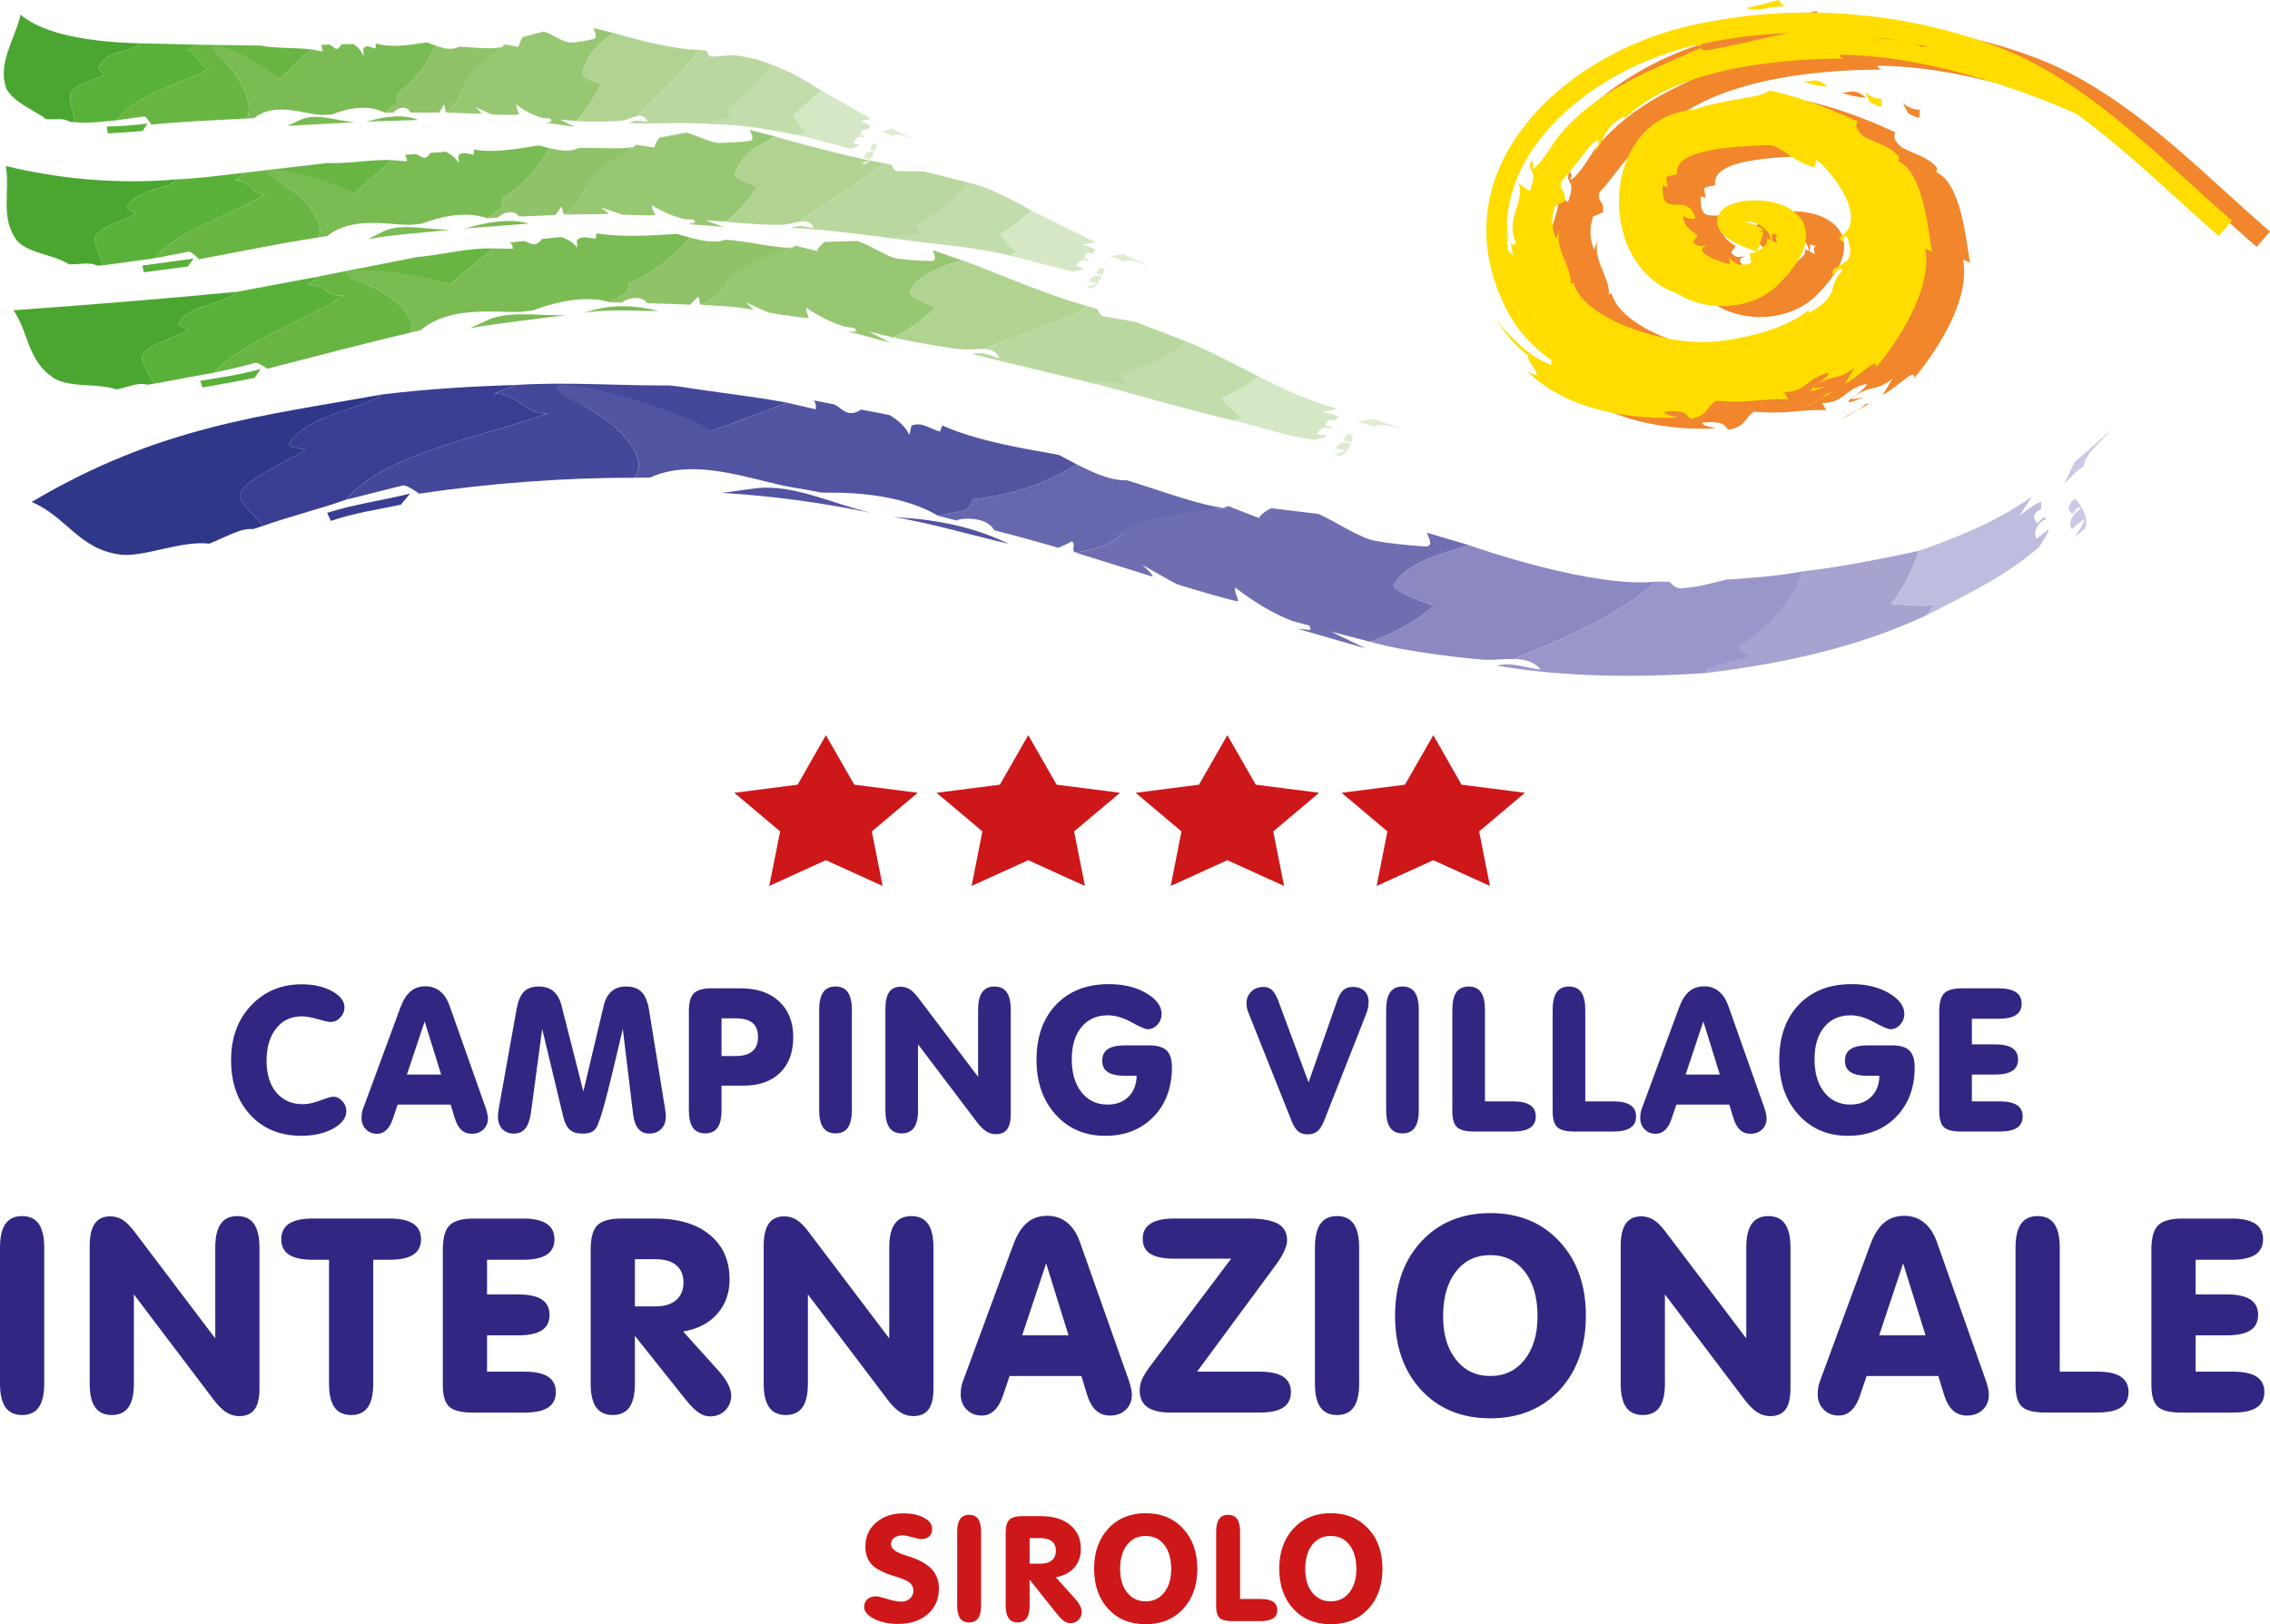 <?xml version="1.0" encoding="utf-8"?>
<!-- Generator: Adobe Illustrator 16.0.0, SVG Export Plug-In . SVG Version: 6.00 Build 0)  -->
<!DOCTYPE svg PUBLIC "-//W3C//DTD SVG 1.1//EN" "http://www.w3.org/Graphics/SVG/1.1/DTD/svg11.dtd">
<svg version="1.1" id="Livello_1" xmlns="http://www.w3.org/2000/svg" xmlns:xlink="http://www.w3.org/1999/xlink" x="0px" y="0px"
	 width="153.731px" height="110.024px" viewBox="0 0 153.731 110.024" enable-background="new 0 0 153.731 110.024"
	 xml:space="preserve">
<polygon fill="#CD1719" points="97.068,49.8 98.979,53.155 103.275,53.703 100.171,56.319 100.903,60.014 97.068,58.27 
	93.229,60.014 93.96,56.319 90.855,53.703 95.146,53.155 "/>
<polygon fill="#CD1719" points="83.12,49.8 85.042,53.155 89.336,53.703 86.23,56.319 86.96,60.014 83.12,58.27 79.285,60.014 
	80.012,56.319 76.91,53.703 81.198,53.155 "/>
<polygon fill="#CD1719" points="69.635,49.8 71.559,53.155 75.853,53.703 72.743,56.319 73.474,60.014 69.635,58.27 65.799,60.014 
	66.532,56.319 63.427,53.703 67.713,53.155 "/>
<polygon fill="#CD1719" points="55.931,49.8 57.855,53.155 62.151,53.703 59.043,56.319 59.771,60.014 55.931,58.27 52.095,60.014 
	52.833,56.319 49.729,53.703 54.018,53.155 "/>
<path fill="#312783" d="M20.4,76.939c-1.426,0-2.573-0.471-3.444-1.41c-0.871-0.938-1.306-2.179-1.306-3.721
	c0-1.506,0.451-2.738,1.351-3.695c0.903-0.958,2.042-1.436,3.425-1.436c0.813,0,1.499,0.154,2.061,0.466
	c0.562,0.312,0.841,0.674,0.841,1.088c0,0.266-0.093,0.498-0.28,0.698c-0.186,0.199-0.405,0.3-0.659,0.3
	c-0.142,0-0.43-0.063-0.862-0.191c-0.435-0.127-0.796-0.19-1.089-0.19c-0.723,0-1.303,0.272-1.735,0.816
	c-0.435,0.546-0.651,1.278-0.651,2.199c0,0.9,0.221,1.617,0.664,2.143c0.441,0.527,1.038,0.792,1.788,0.792
	c0.348,0,0.741-0.085,1.187-0.253c0.444-0.168,0.737-0.253,0.878-0.253c0.227,0,0.432,0.099,0.614,0.294s0.273,0.421,0.273,0.673
	c0,0.457-0.293,0.854-0.882,1.186C21.985,76.773,21.262,76.939,20.4,76.939"/>
<path fill="#312783" d="M27.559,72.791h2.318l-1.119-3.598L27.559,72.791z M26.931,74.825l-0.333,0.979
	c-0.107,0.323-0.25,0.571-0.43,0.742c-0.18,0.17-0.391,0.257-0.63,0.257c-0.307,0-0.56-0.101-0.757-0.303
	c-0.198-0.202-0.296-0.457-0.296-0.765c0-0.122,0.009-0.238,0.027-0.345c0.018-0.107,0.043-0.205,0.08-0.294l2.525-6.851
	c0.182-0.493,0.412-0.855,0.685-1.087c0.273-0.23,0.609-0.346,1.01-0.346c0.377,0,0.705,0.108,0.982,0.329
	c0.278,0.221,0.491,0.539,0.641,0.955l2.461,6.965c0.048,0.147,0.084,0.279,0.109,0.394c0.025,0.116,0.037,0.219,0.037,0.307
	c0,0.308-0.103,0.558-0.307,0.751s-0.466,0.289-0.785,0.289c-0.284,0-0.521-0.089-0.712-0.267c-0.189-0.177-0.337-0.448-0.448-0.814
	l-0.273-0.897H26.931z"/>
<path fill="#312783" d="M33.801,74.962l1.187-6.616c0.098-0.546,0.262-0.937,0.496-1.169c0.232-0.234,0.566-0.35,1.003-0.35
	c0.412,0,0.746,0.108,0.999,0.324c0.254,0.219,0.437,0.549,0.548,0.987l1.472,5.796l1.378-5.81c0.102-0.43,0.28-0.755,0.535-0.971
	c0.252-0.219,0.58-0.327,0.978-0.327c0.46,0,0.81,0.122,1.053,0.37c0.246,0.245,0.414,0.655,0.507,1.229l1.081,6.678
	c0.016,0.098,0.029,0.191,0.039,0.282c0.009,0.091,0.014,0.173,0.014,0.243c0,0.357-0.103,0.639-0.307,0.846
	c-0.205,0.21-0.476,0.314-0.812,0.314c-0.312,0-0.557-0.107-0.739-0.321c-0.182-0.211-0.3-0.536-0.355-0.971L42.178,69.7
	c-0.54,2.317-0.938,3.958-1.197,4.918c-0.259,0.96-0.462,1.551-0.603,1.778c-0.089,0.144-0.207,0.243-0.351,0.303
	c-0.146,0.061-0.336,0.091-0.575,0.091c-0.375,0-0.66-0.084-0.853-0.253c-0.196-0.17-0.346-0.457-0.448-0.859L36.719,69.7
	l-0.76,5.656c-0.07,0.503-0.2,0.867-0.386,1.095c-0.187,0.225-0.444,0.339-0.771,0.339c-0.325,0-0.587-0.104-0.785-0.314
	c-0.198-0.209-0.295-0.491-0.295-0.846c0-0.084,0.006-0.183,0.02-0.296C33.756,75.22,33.774,75.097,33.801,74.962"/>
<path fill="#312783" d="M48.864,71.536h0.955c0.503,0,0.88-0.107,1.135-0.323c0.252-0.216,0.38-0.537,0.38-0.962
	c0-0.433-0.123-0.751-0.371-0.958c-0.245-0.207-0.627-0.309-1.144-0.309h-0.955V71.536z M48.864,75.208
	c0,0.53-0.091,0.924-0.273,1.181s-0.459,0.387-0.833,0.387c-0.373,0-0.65-0.13-0.832-0.387c-0.182-0.257-0.273-0.65-0.273-1.181
	v-6.705c0-0.592,0.114-0.998,0.339-1.219c0.227-0.224,0.623-0.335,1.185-0.335h1.995c1.096,0,1.962,0.296,2.597,0.89
	s0.953,1.396,0.953,2.408c0,1.033-0.298,1.838-0.892,2.42c-0.596,0.583-1.421,0.874-2.477,0.874h-1.49V75.208z"/>
<path fill="#312783" d="M57.69,75.208c0,0.53-0.091,0.924-0.273,1.181c-0.182,0.257-0.459,0.387-0.833,0.387
	s-0.651-0.13-0.833-0.387c-0.182-0.257-0.273-0.65-0.273-1.181v-6.81c0-0.527,0.091-0.921,0.273-1.183
	c0.182-0.26,0.459-0.389,0.833-0.389s0.65,0.129,0.833,0.389c0.182,0.262,0.273,0.655,0.273,1.183V75.208z"/>
<path fill="#312783" d="M62.174,75.208c0,0.53-0.091,0.924-0.273,1.181c-0.182,0.257-0.459,0.387-0.832,0.387
	s-0.651-0.13-0.833-0.387c-0.182-0.257-0.273-0.65-0.273-1.181v-6.89c0-0.498,0.084-0.868,0.252-1.112
	c0.168-0.243,0.427-0.366,0.773-0.366c0.22,0,0.423,0.055,0.603,0.164c0.18,0.107,0.369,0.291,0.568,0.549l4.081,5.39v-4.544
	c0-0.527,0.091-0.921,0.273-1.183c0.182-0.26,0.459-0.389,0.833-0.389s0.65,0.129,0.833,0.389c0.182,0.262,0.273,0.655,0.273,1.183
	v7.058c0,0.469-0.082,0.814-0.246,1.039c-0.166,0.224-0.421,0.335-0.767,0.335c-0.232,0-0.446-0.064-0.646-0.191
	c-0.2-0.13-0.407-0.332-0.619-0.609l-4.001-5.286V75.208z"/>
<path fill="#312783" d="M76.978,72.873h-0.78c-0.534,0-0.925-0.084-1.175-0.25c-0.252-0.166-0.377-0.423-0.377-0.773
	s0.127-0.612,0.379-0.782c0.252-0.171,0.644-0.255,1.173-0.255h1.624c0.551,0,0.946,0.116,1.186,0.346
	c0.238,0.232,0.359,0.609,0.359,1.133c0,1.381-0.416,2.502-1.249,3.359c-0.832,0.859-1.926,1.289-3.28,1.289
	c-1.362,0-2.477-0.478-3.343-1.433c-0.867-0.955-1.299-2.192-1.299-3.712c0-1.566,0.443-2.815,1.328-3.741
	c0.887-0.926,2.077-1.39,3.573-1.39c0.992,0,1.834,0.204,2.529,0.611c0.693,0.41,1.042,0.878,1.042,1.406
	c0,0.274-0.094,0.519-0.28,0.726c-0.187,0.209-0.406,0.313-0.659,0.313c-0.164,0-0.532-0.157-1.102-0.471
	c-0.568-0.313-1.103-0.471-1.605-0.471c-0.75,0-1.345,0.266-1.781,0.796c-0.439,0.53-0.657,1.258-0.657,2.179
	c0,0.938,0.221,1.684,0.66,2.238c0.441,0.555,1.03,0.833,1.767,0.833c0.587,0,1.058-0.178,1.415-0.53
	C76.78,73.942,76.964,73.468,76.978,72.873"/>
<path fill="#312783" d="M87.501,76.011l-2.959-7.424c-0.039-0.093-0.07-0.193-0.094-0.303c-0.021-0.108-0.031-0.221-0.031-0.329
	c0-0.316,0.108-0.578,0.327-0.787c0.216-0.21,0.489-0.314,0.818-0.314c0.239,0,0.438,0.073,0.589,0.217
	c0.155,0.146,0.296,0.391,0.424,0.736l2.045,5.514l1.901-5.434c0.127-0.387,0.275-0.655,0.438-0.806
	c0.164-0.152,0.383-0.228,0.653-0.228c0.334,0,0.596,0.092,0.787,0.273c0.19,0.182,0.286,0.433,0.286,0.746
	c0,0.125-0.012,0.252-0.036,0.384c-0.025,0.132-0.062,0.26-0.109,0.383l-2.868,7.285c-0.127,0.327-0.28,0.563-0.453,0.705
	c-0.172,0.143-0.396,0.214-0.666,0.214c-0.252,0-0.462-0.064-0.623-0.193C87.769,76.521,87.626,76.309,87.501,76.011"/>
<path fill="#312783" d="M96.084,75.208c0,0.53-0.092,0.924-0.273,1.181s-0.459,0.387-0.832,0.387s-0.651-0.13-0.833-0.387
	s-0.272-0.65-0.272-1.181v-6.81c0-0.527,0.091-0.921,0.272-1.183c0.182-0.26,0.46-0.389,0.833-0.389s0.65,0.129,0.832,0.389
	c0.182,0.262,0.273,0.655,0.273,1.183V75.208z"/>
<path fill="#312783" d="M98.357,68.399c0-0.527,0.091-0.924,0.272-1.183c0.182-0.26,0.46-0.389,0.833-0.389s0.649,0.129,0.832,0.389
	c0.182,0.259,0.272,0.655,0.272,1.183v6.207h1.868c0.531,0,0.928,0.084,1.185,0.252c0.257,0.171,0.387,0.426,0.387,0.767
	c0,0.349-0.13,0.605-0.387,0.775c-0.257,0.169-0.653,0.253-1.185,0.253h-2.58c-0.572,0-0.966-0.098-1.178-0.293
	c-0.214-0.196-0.32-0.563-0.32-1.102V68.399z"/>
<path fill="#312783" d="M105.15,68.399c0-0.527,0.091-0.924,0.272-1.183c0.182-0.26,0.46-0.389,0.833-0.389s0.649,0.129,0.832,0.389
	c0.182,0.259,0.272,0.655,0.272,1.183v6.207h1.868c0.531,0,0.928,0.084,1.185,0.252c0.257,0.171,0.387,0.426,0.387,0.767
	c0,0.349-0.13,0.605-0.387,0.775c-0.257,0.169-0.653,0.253-1.185,0.253h-2.579c-0.573,0-0.967-0.098-1.179-0.293
	c-0.214-0.196-0.32-0.563-0.32-1.102V68.399z"/>
<path fill="#312783" d="M114.156,72.791h2.317l-1.119-3.598L114.156,72.791z M113.528,74.825l-0.332,0.979
	c-0.107,0.323-0.25,0.571-0.43,0.742c-0.18,0.17-0.392,0.257-0.63,0.257c-0.308,0-0.561-0.101-0.758-0.303
	c-0.198-0.202-0.296-0.457-0.296-0.765c0-0.122,0.009-0.238,0.027-0.345c0.019-0.107,0.043-0.205,0.08-0.294l2.524-6.851
	c0.182-0.493,0.411-0.855,0.685-1.087c0.272-0.23,0.609-0.346,1.01-0.346c0.378,0,0.705,0.108,0.982,0.329s0.491,0.539,0.642,0.955
	l2.461,6.965c0.048,0.147,0.084,0.279,0.109,0.394c0.025,0.116,0.036,0.219,0.036,0.307c0,0.308-0.103,0.558-0.307,0.751
	c-0.205,0.193-0.467,0.289-0.785,0.289c-0.284,0-0.521-0.089-0.712-0.267c-0.188-0.177-0.337-0.448-0.448-0.814l-0.272-0.897
	H113.528z"/>
<path fill="#312783" d="M127.278,72.873h-0.78c-0.534,0-0.926-0.084-1.176-0.25c-0.252-0.166-0.377-0.423-0.377-0.773
	s0.127-0.612,0.38-0.782c0.252-0.171,0.644-0.255,1.173-0.255h1.624c0.551,0,0.946,0.116,1.186,0.346
	c0.238,0.232,0.359,0.609,0.359,1.133c0,1.381-0.416,2.502-1.249,3.359c-0.832,0.859-1.926,1.289-3.279,1.289
	c-1.363,0-2.478-0.478-3.344-1.433s-1.299-2.192-1.299-3.712c0-1.566,0.443-2.815,1.328-3.741c0.888-0.926,2.077-1.39,3.573-1.39
	c0.992,0,1.834,0.204,2.529,0.611c0.693,0.41,1.042,0.878,1.042,1.406c0,0.274-0.094,0.519-0.28,0.726
	c-0.187,0.209-0.406,0.313-0.659,0.313c-0.164,0-0.532-0.157-1.101-0.471c-0.569-0.313-1.104-0.471-1.606-0.471
	c-0.75,0-1.344,0.266-1.78,0.796c-0.439,0.53-0.657,1.258-0.657,2.179c0,0.938,0.22,1.684,0.659,2.238
	c0.441,0.555,1.03,0.833,1.767,0.833c0.588,0,1.059-0.178,1.415-0.53C127.081,73.942,127.265,73.468,127.278,72.873"/>
<path fill="#312783" d="M135.341,66.95c0.523,0,0.917,0.087,1.178,0.257c0.262,0.171,0.394,0.433,0.394,0.783
	c0,0.343-0.13,0.598-0.389,0.769c-0.26,0.168-0.655,0.252-1.183,0.252h-1.8v1.733h1.554c0.528,0,0.922,0.084,1.183,0.253
	c0.26,0.17,0.39,0.427,0.39,0.773c0,0.348-0.13,0.604-0.39,0.771c-0.261,0.166-0.654,0.25-1.183,0.25h-1.554v1.815h1.865
	c0.535,0,0.931,0.084,1.188,0.252c0.257,0.171,0.387,0.426,0.387,0.767c0,0.349-0.13,0.605-0.387,0.775
	c-0.257,0.169-0.652,0.253-1.188,0.253h-2.576c-0.573,0-0.967-0.098-1.179-0.293c-0.214-0.196-0.32-0.563-0.32-1.102v-6.755
	c0-0.592,0.113-0.998,0.339-1.219c0.228-0.224,0.623-0.335,1.185-0.335H135.341z"/>
<path fill="#312783" d="M2.995,93.731c0,0.718-0.124,1.251-0.37,1.599c-0.247,0.349-0.623,0.524-1.128,0.524
	S0.616,95.678,0.37,95.33C0.124,94.982,0,94.449,0,93.731v-9.225c0-0.715,0.124-1.248,0.37-1.602
	c0.246-0.352,0.622-0.527,1.127-0.527s0.881,0.176,1.128,0.527c0.246,0.354,0.37,0.887,0.37,1.602V93.731z"/>
<path fill="#312783" d="M9.069,93.731c0,0.718-0.123,1.251-0.37,1.599c-0.247,0.349-0.622,0.524-1.127,0.524
	S6.69,95.678,6.444,95.33c-0.247-0.348-0.37-0.881-0.37-1.599v-9.332c0-0.675,0.114-1.178,0.342-1.507
	c0.228-0.33,0.579-0.496,1.047-0.496c0.299,0,0.573,0.074,0.816,0.222c0.243,0.145,0.499,0.395,0.771,0.742l5.527,7.303v-6.156
	c0-0.715,0.123-1.248,0.37-1.602c0.247-0.352,0.622-0.527,1.127-0.527s0.881,0.176,1.127,0.527c0.247,0.354,0.37,0.887,0.37,1.602
	v9.561c0,0.635-0.111,1.103-0.333,1.408c-0.225,0.302-0.57,0.452-1.038,0.452c-0.314,0-0.604-0.086-0.875-0.259
	c-0.271-0.176-0.551-0.449-0.838-0.825l-5.42-7.16V93.731z"/>
<path fill="#312783" d="M22.282,85.335h-1.103c-0.721,0-1.257-0.114-1.608-0.342c-0.348-0.231-0.523-0.577-0.523-1.042
	c0-0.475,0.176-0.829,0.53-1.06c0.352-0.231,0.885-0.349,1.602-0.349h5.207c0.709,0,1.239,0.117,1.593,0.349
	c0.354,0.23,0.533,0.585,0.533,1.06c0,0.465-0.176,0.811-0.527,1.042c-0.351,0.228-0.884,0.342-1.599,0.342h-1.109v8.396
	c0,0.718-0.124,1.251-0.37,1.599c-0.247,0.349-0.623,0.524-1.128,0.524s-0.881-0.176-1.128-0.524
	c-0.246-0.348-0.37-0.881-0.37-1.599V85.335z"/>
<path fill="#312783" d="M35.421,82.543c0.708,0,1.242,0.117,1.596,0.349c0.354,0.23,0.533,0.585,0.533,1.06
	c0,0.465-0.176,0.811-0.527,1.042c-0.351,0.228-0.887,0.342-1.602,0.342h-2.437v2.348h2.104c0.714,0,1.248,0.113,1.602,0.342
	c0.351,0.231,0.527,0.579,0.527,1.048c0,0.471-0.176,0.819-0.527,1.044c-0.354,0.225-0.888,0.339-1.602,0.339h-2.104v2.459h2.526
	c0.724,0,1.26,0.114,1.608,0.342c0.348,0.231,0.524,0.576,0.524,1.038c0,0.472-0.176,0.819-0.524,1.051
	c-0.348,0.229-0.884,0.342-1.608,0.342H32.02c-0.776,0-1.31-0.132-1.596-0.397c-0.29-0.265-0.435-0.761-0.435-1.491v-9.15
	c0-0.801,0.154-1.353,0.459-1.651c0.308-0.302,0.844-0.453,1.605-0.453H35.421z"/>
<path fill="#312783" d="M42.996,88.497h1.383c0.607,0,1.078-0.142,1.411-0.426c0.33-0.283,0.496-0.684,0.496-1.201
	c0-0.499-0.164-0.888-0.487-1.162c-0.327-0.273-0.789-0.409-1.383-0.409h-1.42V88.497z M42.996,90.493v3.235
	c0,0.718-0.124,1.251-0.37,1.602c-0.247,0.349-0.623,0.524-1.128,0.524s-0.881-0.176-1.127-0.524
	c-0.247-0.351-0.37-0.884-0.37-1.602v-9.08c0-0.801,0.154-1.353,0.459-1.651c0.308-0.302,0.844-0.453,1.605-0.453h2.332
	c1.559,0,2.785,0.37,3.675,1.106c0.891,0.736,1.337,1.737,1.337,3.001c0,0.937-0.277,1.722-0.835,2.351s-1.325,1.026-2.308,1.195
	l2.366,2.628c0.299,0.33,0.521,0.638,0.668,0.925c0.145,0.286,0.219,0.548,0.219,0.788c0,0.397-0.136,0.73-0.407,1.002
	c-0.268,0.271-0.607,0.406-1.017,0.406c-0.265,0-0.518-0.08-0.761-0.243c-0.244-0.16-0.524-0.438-0.845-0.826L42.996,90.493z"/>
<path fill="#312783" d="M54.714,93.731c0,0.718-0.124,1.251-0.37,1.599c-0.247,0.349-0.623,0.524-1.128,0.524
	s-0.881-0.176-1.127-0.524c-0.247-0.348-0.37-0.881-0.37-1.599v-9.332c0-0.675,0.114-1.178,0.342-1.507
	c0.228-0.33,0.579-0.496,1.047-0.496c0.299,0,0.573,0.074,0.817,0.222c0.243,0.145,0.499,0.395,0.77,0.742l5.527,7.303v-6.156
	c0-0.715,0.124-1.248,0.37-1.602c0.247-0.352,0.623-0.527,1.127-0.527c0.505,0,0.881,0.176,1.128,0.527
	c0.247,0.354,0.37,0.887,0.37,1.602v9.561c0,0.635-0.111,1.103-0.333,1.408c-0.225,0.302-0.57,0.452-1.039,0.452
	c-0.314,0-0.604-0.086-0.875-0.259c-0.271-0.176-0.551-0.449-0.838-0.825l-5.419-7.16V93.731z"/>
<path fill="#312783" d="M69.224,90.456h3.14l-1.516-4.874L69.224,90.456z M68.374,93.21l-0.45,1.327
	c-0.145,0.438-0.338,0.773-0.582,1.005s-0.53,0.348-0.854,0.348c-0.416,0-0.758-0.135-1.026-0.409s-0.4-0.619-0.4-1.035
	c0-0.167,0.012-0.323,0.037-0.469c0.025-0.145,0.059-0.277,0.108-0.397l3.42-9.279c0.247-0.669,0.558-1.159,0.927-1.473
	c0.37-0.312,0.826-0.469,1.368-0.469c0.511,0,0.955,0.147,1.331,0.447c0.376,0.299,0.666,0.729,0.869,1.294l3.334,9.434
	c0.064,0.2,0.114,0.379,0.147,0.533c0.034,0.157,0.05,0.296,0.05,0.416c0,0.416-0.139,0.755-0.416,1.017s-0.632,0.391-1.063,0.391
	c-0.385,0-0.706-0.12-0.964-0.36c-0.256-0.24-0.456-0.606-0.607-1.103l-0.37-1.217H68.374z"/>
<path fill="#312783" d="M85.299,92.915c0.718,0,1.251,0.114,1.603,0.342c0.348,0.231,0.523,0.576,0.523,1.038
	c0,0.472-0.176,0.819-0.523,1.051c-0.352,0.229-0.885,0.342-1.603,0.342h-6.008c-0.712,0-1.241-0.123-1.586-0.369
	c-0.349-0.247-0.521-0.623-0.521-1.131c0-0.253,0.053-0.503,0.154-0.749s0.33-0.601,0.681-1.065l5.357-7.111h-3.859
	c-0.728,0-1.264-0.111-1.612-0.33c-0.345-0.218-0.518-0.561-0.518-1.025c0-0.45,0.179-0.789,0.533-1.021
	c0.354-0.228,0.888-0.342,1.597-0.342h5.08c0.881,0,1.531,0.117,1.947,0.352s0.622,0.606,0.622,1.112
	c0,0.438-0.274,1.026-0.819,1.759l-0.056,0.071l-5.222,7.077H85.299z"/>
<path fill="#312783" d="M92.045,93.731c0,0.718-0.123,1.251-0.369,1.599c-0.247,0.349-0.623,0.524-1.128,0.524
	c-0.506,0-0.881-0.176-1.128-0.524c-0.246-0.348-0.369-0.881-0.369-1.599v-9.225c0-0.715,0.123-1.248,0.369-1.602
	c0.247-0.352,0.622-0.527,1.128-0.527c0.505,0,0.881,0.176,1.128,0.527c0.246,0.354,0.369,0.887,0.369,1.602V93.731z"/>
<path fill="#312783" d="M94.478,89.125c0-2.076,0.595-3.752,1.78-5.031c1.189-1.278,2.746-1.919,4.671-1.919
	c1.933,0,3.494,0.641,4.684,1.922c1.192,1.282,1.787,2.958,1.787,5.028c0,2.083-0.595,3.762-1.781,5.038
	c-1.189,1.275-2.751,1.913-4.689,1.913c-1.938,0-3.497-0.638-4.68-1.913C95.069,92.886,94.478,91.208,94.478,89.125 M97.731,89.162
	c0,1.227,0.292,2.206,0.874,2.942c0.586,0.736,1.359,1.106,2.323,1.106c0.965,0,1.738-0.37,2.323-1.106
	c0.582-0.736,0.875-1.716,0.875-2.942c0-1.27-0.289-2.276-0.865-3.022c-0.58-0.745-1.356-1.118-2.333-1.118
	s-1.753,0.373-2.332,1.118C98.021,86.885,97.731,87.892,97.731,89.162z"/>
<path fill="#312783" d="M112.752,93.731c0,0.718-0.123,1.251-0.369,1.599c-0.246,0.349-0.622,0.524-1.128,0.524
	c-0.505,0-0.881-0.176-1.127-0.524c-0.247-0.348-0.37-0.881-0.37-1.599v-9.332c0-0.675,0.114-1.178,0.342-1.507
	c0.229-0.33,0.579-0.496,1.048-0.496c0.299,0,0.573,0.074,0.816,0.222c0.243,0.145,0.499,0.395,0.771,0.742l5.527,7.303v-6.156
	c0-0.715,0.123-1.248,0.369-1.602c0.247-0.352,0.623-0.527,1.128-0.527s0.881,0.176,1.128,0.527
	c0.246,0.354,0.369,0.887,0.369,1.602v9.561c0,0.635-0.11,1.103-0.332,1.408c-0.226,0.302-0.57,0.452-1.039,0.452
	c-0.314,0-0.604-0.086-0.875-0.259c-0.271-0.176-0.551-0.449-0.838-0.825l-5.42-7.16V93.731z"/>
<path fill="#312783" d="M127.263,90.456h3.14l-1.517-4.874L127.263,90.456z M126.412,93.21l-0.45,1.327
	c-0.145,0.438-0.339,0.773-0.582,1.005s-0.529,0.348-0.854,0.348c-0.416,0-0.758-0.135-1.025-0.409
	c-0.269-0.274-0.401-0.619-0.401-1.035c0-0.167,0.013-0.323,0.037-0.469c0.024-0.145,0.059-0.277,0.108-0.397l3.42-9.279
	c0.246-0.669,0.558-1.159,0.927-1.473c0.37-0.312,0.826-0.469,1.368-0.469c0.512,0,0.955,0.147,1.331,0.447
	c0.376,0.299,0.665,0.729,0.869,1.294l3.333,9.434c0.065,0.2,0.114,0.379,0.148,0.533c0.034,0.157,0.049,0.296,0.049,0.416
	c0,0.416-0.139,0.755-0.416,1.017s-0.631,0.391-1.063,0.391c-0.386,0-0.706-0.12-0.965-0.36c-0.255-0.24-0.456-0.606-0.606-1.103
	l-0.37-1.217H126.412z"/>
<path fill="#312783" d="M136.498,84.506c0-0.715,0.123-1.251,0.369-1.602c0.247-0.352,0.623-0.527,1.128-0.527
	s0.881,0.176,1.128,0.527c0.246,0.351,0.369,0.887,0.369,1.602v8.408h2.53c0.721,0,1.257,0.114,1.604,0.342
	c0.349,0.231,0.524,0.576,0.524,1.038c0,0.472-0.176,0.819-0.524,1.051c-0.348,0.229-0.884,0.342-1.604,0.342h-3.494
	c-0.776,0-1.31-0.132-1.596-0.397c-0.29-0.265-0.435-0.761-0.435-1.491V84.506z"/>
<path fill="#312783" d="M151.131,82.543c0.709,0,1.242,0.117,1.597,0.349c0.354,0.23,0.532,0.585,0.532,1.06
	c0,0.465-0.176,0.811-0.526,1.042c-0.352,0.228-0.888,0.342-1.603,0.342h-2.437v2.348h2.104c0.714,0,1.247,0.113,1.602,0.342
	c0.352,0.231,0.527,0.579,0.527,1.048c0,0.471-0.176,0.819-0.527,1.044c-0.354,0.225-0.888,0.339-1.602,0.339h-2.104v2.459h2.526
	c0.724,0,1.26,0.114,1.608,0.342c0.348,0.231,0.523,0.576,0.523,1.038c0,0.472-0.176,0.819-0.523,1.051
	c-0.349,0.229-0.885,0.342-1.608,0.342h-3.491c-0.776,0-1.309-0.132-1.596-0.397c-0.29-0.265-0.435-0.761-0.435-1.491v-9.15
	c0-0.801,0.154-1.353,0.459-1.651c0.309-0.302,0.845-0.453,1.605-0.453H151.131z"/>
<path fill="#CD1719" d="M63.586,107.613c0,0.712-0.253,1.29-0.76,1.729c-0.505,0.442-1.171,0.662-2,0.662
	c-0.635,0-1.177-0.113-1.627-0.342c-0.448-0.229-0.673-0.495-0.673-0.802c0-0.217,0.072-0.394,0.217-0.526
	c0.145-0.134,0.34-0.2,0.583-0.2c0.122,0,0.373,0.06,0.758,0.18c0.384,0.12,0.707,0.181,0.972,0.181c0.227,0,0.418-0.07,0.57-0.211
	c0.153-0.14,0.23-0.313,0.23-0.521c0-0.225-0.078-0.404-0.235-0.541c-0.156-0.137-0.491-0.283-1.006-0.438
	c-0.747-0.222-1.267-0.485-1.563-0.788c-0.297-0.306-0.445-0.716-0.445-1.229c0-0.662,0.238-1.202,0.717-1.622
	c0.477-0.42,1.098-0.63,1.863-0.63c0.563,0,1.028,0.1,1.393,0.3c0.365,0.202,0.547,0.452,0.547,0.75
	c0,0.217-0.065,0.385-0.193,0.507s-0.307,0.184-0.535,0.184c-0.126,0-0.333-0.042-0.62-0.125c-0.287-0.084-0.503-0.125-0.65-0.125
	c-0.241,0-0.433,0.057-0.576,0.168c-0.144,0.113-0.215,0.261-0.215,0.441c0,0.291,0.316,0.535,0.948,0.733
	c0.147,0.045,0.26,0.082,0.342,0.107c0.682,0.228,1.178,0.515,1.492,0.861C63.429,106.663,63.586,107.094,63.586,107.613"/>
<path fill="#CD1719" d="M66.442,108.755c0,0.389-0.067,0.678-0.2,0.865c-0.133,0.188-0.336,0.284-0.61,0.284
	s-0.477-0.096-0.61-0.284c-0.133-0.188-0.2-0.477-0.2-0.865v-4.989c0-0.387,0.066-0.676,0.2-0.867
	c0.133-0.189,0.336-0.285,0.61-0.285s0.477,0.096,0.61,0.285c0.133,0.191,0.2,0.48,0.2,0.867V108.755z"/>
<path fill="#CD1719" d="M69.728,105.924h0.748c0.329,0,0.583-0.077,0.763-0.23c0.179-0.152,0.269-0.37,0.269-0.649
	c0-0.271-0.088-0.48-0.263-0.629c-0.177-0.148-0.427-0.222-0.749-0.222h-0.768V105.924z M69.728,107.004v1.75
	c0,0.388-0.067,0.677-0.2,0.866c-0.133,0.188-0.337,0.284-0.61,0.284c-0.273,0-0.477-0.096-0.61-0.284
	c-0.133-0.189-0.2-0.479-0.2-0.866v-4.912c0-0.434,0.083-0.731,0.249-0.893c0.167-0.164,0.457-0.245,0.868-0.245h1.262
	c0.843,0,1.506,0.199,1.988,0.598c0.481,0.398,0.723,0.94,0.723,1.624c0,0.506-0.15,0.932-0.452,1.271s-0.717,0.555-1.248,0.646
	l1.28,1.422c0.162,0.178,0.282,0.345,0.362,0.5c0.078,0.154,0.118,0.297,0.118,0.427c0,0.215-0.073,0.395-0.22,0.541
	c-0.145,0.146-0.329,0.221-0.55,0.221c-0.143,0-0.28-0.044-0.412-0.132c-0.131-0.087-0.283-0.237-0.457-0.446L69.728,107.004z"/>
<path fill="#CD1719" d="M74.097,106.264c0-1.123,0.322-2.03,0.963-2.722c0.644-0.691,1.485-1.038,2.526-1.038
	c1.045,0,1.891,0.347,2.534,1.04c0.645,0.693,0.966,1.6,0.966,2.72c0,1.127-0.321,2.035-0.963,2.726
	c-0.644,0.689-1.488,1.034-2.537,1.034c-1.048,0-1.892-0.345-2.531-1.034C74.417,108.299,74.097,107.391,74.097,106.264
	 M75.857,106.285c0,0.663,0.158,1.193,0.474,1.591c0.316,0.398,0.734,0.599,1.256,0.599s0.94-0.2,1.257-0.599
	c0.315-0.397,0.474-0.928,0.474-1.591c0-0.688-0.157-1.232-0.469-1.636c-0.313-0.403-0.733-0.604-1.262-0.604
	s-0.948,0.201-1.262,0.604C76.014,105.052,75.857,105.597,75.857,106.285z"/>
<path fill="#CD1719" d="M82.363,103.766c0-0.387,0.066-0.677,0.2-0.867c0.133-0.189,0.337-0.285,0.609-0.285
	c0.273,0,0.478,0.096,0.61,0.285c0.133,0.19,0.2,0.48,0.2,0.867v4.548h1.368c0.391,0,0.68,0.062,0.868,0.186
	c0.188,0.125,0.283,0.312,0.283,0.562c0,0.255-0.095,0.443-0.283,0.568c-0.188,0.123-0.478,0.185-0.868,0.185h-1.89
	c-0.42,0-0.709-0.071-0.863-0.215c-0.157-0.144-0.235-0.411-0.235-0.807V103.766z"/>
<path fill="#CD1719" d="M86.635,106.264c0-1.123,0.321-2.03,0.963-2.722c0.644-0.691,1.485-1.038,2.526-1.038
	c1.045,0,1.891,0.347,2.533,1.04c0.646,0.693,0.967,1.6,0.967,2.72c0,1.127-0.321,2.035-0.963,2.726
	c-0.644,0.689-1.488,1.034-2.537,1.034c-1.048,0-1.892-0.345-2.531-1.034C86.954,108.299,86.635,107.391,86.635,106.264
	 M88.395,106.285c0,0.663,0.158,1.193,0.474,1.591c0.316,0.398,0.734,0.599,1.256,0.599s0.94-0.2,1.257-0.599
	c0.315-0.397,0.474-0.928,0.474-1.591c0-0.688-0.157-1.232-0.469-1.636c-0.313-0.403-0.733-0.604-1.262-0.604
	s-0.948,0.201-1.262,0.604C88.551,105.052,88.395,105.597,88.395,106.285z"/>
<path fill="#F1862D" d="M117.119,27.758c-5.055,0-10.206-1.785-12.405-5.84c-1.859-3.487-1.968-7.084-0.317-10.405
	c2.318-4.665,7.892-8.332,14.197-9.342c6.068-1.133,12.7-0.596,18.656,1.515c5.235,1.83,9.449,5.657,13.523,9.359
	c0.994,0.902,1.976,1.794,2.958,2.643l-0.896,1.038c-0.991-0.855-1.981-1.755-2.983-2.666c-3.974-3.609-8.082-7.342-13.058-9.081
	c-5.65-2.002-12.199-2.534-17.966-1.457c-5.81,0.931-11.108,4.386-13.202,8.601c-1.445,2.908-1.343,6.07,0.296,9.145
	c2.492,4.595,9.466,5.863,15.061,4.74c4.234-0.851,8.926-3.402,9.392-8.014c0.536-4.225-2.047-7.264-7.086-8.354
	c-3.216-0.68-8.374,0.144-9.276,3.414c-0.731,2.342,1.063,5.046,3.141,6.221c0.943,0.534,3.351,1.526,5.361-0.739
	c0.551-0.616,1.384-1.732,0.797-2.305c-0.64-0.623-2.21-0.624-2.879-0.42c0.231,0.153,0.688,0.39,1.571,0.677l-0.424,1.305
	c-1.899-0.619-2.737-1.259-2.717-2.076c0.009-0.337,0.188-0.948,1.294-1.246c1.334-0.362,3.618-0.147,4.44,1.185
	c0.434,0.705,0.603,1.934-1.059,3.792c-1.854,2.088-4.496,2.47-7.061,1.021c-2.599-1.469-4.724-4.789-3.782-7.803
	c1.132-4.103,7.049-5.179,10.88-4.368c5.737,1.242,8.787,4.924,8.162,9.851c-0.451,4.462-4.469,7.996-10.484,9.204
	C119.927,27.62,118.526,27.758,117.119,27.758z"/>
<path fill="#F1862D" d="M126.259,26.909c-0.412,0.074-0.867,0.201-0.857,0.058C125.042,27.261,124.993,27.403,126.259,26.909"/>
<polygon fill="#F1862D" points="125.401,26.967 125.632,26.785 125.401,26.923 "/>
<path fill="#F1862D" d="M107.946,16.917c-0.3-0.866-0.329-1.406-0.05-2.252l0.667-0.284c0.063-0.939-0.417-0.583-0.246-1.354
	c0.696-0.686,1.87-2.466,2.375-2.775c0.417-0.049-0.069,0.568-0.078,0.793c0.789-1.073,0.377-1.455,1.927-2.417l0.102,0.112
	c3.18-3.114,9.507-4.03,14.878-4.025c-0.363-0.032-0.266-0.15-0.399-0.265c5.897,0.051,12.038,2.213,16.471,4.167
	c-2.442-2.098-7.391-4.906-10.864-4.705c-1.112-0.645-3.075-0.289-3.497-0.939c-4.722-0.715-6.64,0.422-10.991,1.164
	c-0.622,0.054-0.388-0.287-0.622-0.504c1.119-0.436,2.334-0.587,3.511-0.823l-2.229,0.03c0.916-0.354,3.265-0.444,3.502-0.975
	c-3.149,0.71-8.309,1.548-10.424,3.589c1.227-0.402,2.604-1.293,4.092-1.64c0.701,0.008,1.721-0.108,1.71,0.172
	c-3.819,1.695-7.237,2.937-9.838,6.207c-0.528,0.854-1.271,1.966-1.615,1.983c0.291-0.603-0.18-0.283,0.021-0.82
	c-0.51,1.388,0.491,0.508-0.161,2.333l-0.795-0.558c0.579,1.049-0.931,2.467-0.146,4.028c-0.361,0.577-0.582-0.4-0.652-1.619
	c-0.118,1.371,0.406,1.474,0.423,2.504l-0.81-0.929c0.617,1.117,0.322,2.077,0.265,2.89c0.205,0.001,0.568-0.774,1.02,0.629
	c0.123,0.644-0.166,0.428-0.215,0.619c0.166,0.024,0.749,0.299,1.317,1.034c-0.106,0.309-0.686-0.285-0.956-0.201
	c0.452,0.632,0.829,1.108,1.128,1.607c1.147,0.768,0.201-0.333,0.982,0.003c1.503,1.339-0.402,0.871-0.089,1.769
	c-1.697-0.574-3.29-2.434-3.896-3.269c0.674,1.001,1.403,1.985,2.355,2.661c-0.417,0.104,1.511,1.996-0.152,0.99
	c2.731,2.753,7.151,3.319,10.241,3.177c-0.445-0.122-1.011-0.21-0.903-0.401c1.614-0.123,1.424,0.256,1.762,0.49
	c1.2-0.216,1.043-0.795,1.721-1.224c2.428,0.189,2.704-0.144,4.894-0.114l-0.288-0.469c1.554-0.027,1.442-0.92,2.992-1.303
	c0.136,0.067-0.334,0.494-0.75,0.781c1.226-0.727,1.397-0.247,2.54-1.141l-0.677,1.108c1.06-0.553,2.285-1.939,2.128-1.131
	c1.373-1.625,3.841-5.214,3.322-8.035l0.464,0.215c-0.25-1.488-0.622-5.432-2.266-6.12l0.045-0.295
	c-0.6-0.775-1.653-0.969-2.414-1.41c-0.911-0.767-0.235-1.114-0.411-1.008c-2.404-1.114-4.244-1.709-5.963-2.115
	c-0.501,0.563-3.111,0.567-5.103,1.318c-6.404,0.494-6.725,10.521-1.19,12.432c2.25,1.461,5.737,1.08,7.316-1.076
	c0.665-0.923,1.672-2.122,1.005-3.602c-0.858-1.269-2.236-1.145-3.275-1.085c-2.378,0.25-0.99,1.812,0.897,1.506
	c-1.487-1.068-2.443-0.308-1.319-0.598c1.134-0.055,1.903,0.921,1.726,1.335c0.187-0.13,0.119-0.316,0.124-0.522
	c0.896,0.26,0-0.194,0.342,0.662l-0.76-0.376c0.402,0.353-0.72,1.17-1.094,1.024l0.093,0.664c-0.793,0.392-1.366-0.102-1.511-0.411
	l0.09,0.508c-0.207,0.005-2.84-0.806-1.561-1.273c-0.221-0.01-0.612,0.227-0.932-0.253l0.299-0.451
	c-0.677-0.307-1.088-1.005-0.951-1.278c0.313,0.234,0.56,0.202,0.8,0.151c-0.6-1.971-2.355,0.254-2.217-2.237l0.323,0.122
	l-0.094-0.655c0.176-0.139,0.545-0.153,0.742-0.212c-0.284-1.777,4.055-1.868,6.077-1.978c0.882-0.083,1.724,1.135,3.227,1.51
	l0.133-0.511c1.24,0.956,3.58,4.206,1.518,5.254c0.497,0.765,0.096-0.078,0.526-0.094c0.741,1.895-0.41,1.801-0.942,2.307
	c-0.142,0.943,0.479-0.538,0.64,0.073c-1.085,1.071-0.039,1.577-2.197,2.805c-0.369-0.122,0.456-0.495,0.456-0.832
	c-0.838,1.545-4.464,2.66-7.362,2.824c-3.293,0.128-8.451-1.634-9.084-4.018l-0.191,0.07c0.107-1.113-1.162-2.441-0.729-3.693
	L107.946,16.917z"/>
<path fill="#F1862D" d="M123.404,1.179l-0.397-0.436l-2.149,0.558C121.771,1.575,122.188,1.174,123.404,1.179"/>
<path fill="#F1862D" d="M123.017,2.59l1.079-0.23c-0.589-0.024-1.177,0.032-1.765,0.131L123.017,2.59z"/>
<path fill="#F1862D" d="M103.584,17.043l0.069-0.289c-0.319-1.404-0.113-2.789,0.27-4.196
	C103.438,14.042,103.29,15.534,103.584,17.043"/>
<path fill="#F1862D" d="M126.312,27.388c-0.376,0.427-1.12,0.633-1.573,0.999l1.889-1.059L126.312,27.388z"/>
<path fill="#F1862D" d="M130.174,7.444c-1.292,0.059-1.648-1.189-0.953,0.214C130.561,8.478,129.646,7.397,130.174,7.444"/>
<path fill="#F1862D" d="M124.729,6.273c0.734,0.274,1.186,0.301,1.638,0.335C125.493,5.915,125.317,6.303,124.729,6.273"/>
<path fill="#FFDD00" d="M114.541,27.015c-5.054,0-10.203-1.783-12.402-5.835c-1.858-3.487-1.967-7.084-0.317-10.406
	c2.318-4.666,7.891-8.336,14.197-9.349c6.075-1.127,12.702-0.589,18.65,1.519c5.247,1.829,9.467,5.666,13.549,9.375
	c0.987,0.898,1.963,1.785,2.938,2.629l-0.896,1.038c-0.984-0.851-1.97-1.746-2.965-2.651c-3.979-3.618-8.095-7.358-13.081-9.097
	c-5.727-2.031-12.102-2.549-17.962-1.462c-5.809,0.933-11.107,4.391-13.201,8.607c-1.445,2.909-1.343,6.071,0.296,9.146
	c2.493,4.594,9.466,5.859,15.067,4.734c4.231-0.851,8.919-3.402,9.384-8.009c0.541-4.228-2.039-7.266-7.075-8.354
	c-3.216-0.682-8.379,0.136-9.291,3.41c-0.728,2.347,1.074,5.054,3.156,6.227c0.94,0.53,3.344,1.519,5.352-0.742
	c0.551-0.617,1.386-1.734,0.799-2.307c-0.638-0.621-2.201-0.626-2.876-0.422c0.231,0.153,0.688,0.388,1.566,0.674l-0.424,1.305
	c-1.897-0.617-2.734-1.256-2.714-2.073c0.009-0.337,0.188-0.947,1.291-1.245c1.333-0.36,3.62-0.148,4.441,1.186
	c0.435,0.705,0.604,1.935-1.06,3.794c-1.852,2.086-4.485,2.47-7.05,1.025c-2.603-1.466-4.735-4.789-3.799-7.81
	c1.145-4.109,7.064-5.181,10.895-4.364c5.735,1.238,8.781,4.921,8.151,9.851c-0.449,4.458-4.465,7.989-10.477,9.198
	C117.354,26.876,115.951,27.015,114.541,27.015z"/>
<path fill="#FFDD00" d="M123.688,26.161c-0.416,0.079-0.873,0.204-0.857,0.063C122.472,26.52,122.42,26.661,123.688,26.161"/>
<polygon fill="#FFDD00" points="122.831,26.224 123.062,26.039 122.831,26.175 "/>
<path fill="#FFDD00" d="M105.367,16.181c-0.301-0.867-0.33-1.408-0.045-2.255l0.662-0.285c0.067-0.939-0.417-0.583-0.247-1.355
	c0.696-0.686,1.87-2.463,2.375-2.774c0.422-0.046-0.069,0.568-0.079,0.79c0.79-1.07,0.378-1.454,1.929-2.413L110.069,8
	c3.174-3.119,9.506-4.033,14.871-4.029c-0.358-0.03-0.261-0.148-0.397-0.264c5.895,0.052,12.035,2.218,16.474,4.168
	c-2.443-2.097-7.396-4.906-10.868-4.705c-1.114-0.645-3.076-0.29-3.499-0.937c-4.72-0.719-6.634,0.415-10.989,1.162
	c-0.623,0.053-0.389-0.291-0.619-0.504c1.11-0.438,2.336-0.586,3.508-0.824l-2.231,0.03c0.917-0.353,3.272-0.441,3.507-0.974
	c-3.153,0.71-8.309,1.553-10.429,3.59c1.228-0.402,2.604-1.293,4.093-1.64c0.705,0.009,1.724-0.108,1.716,0.171
	c-3.821,1.697-7.238,2.938-9.837,6.209c-0.535,0.856-1.272,1.97-1.621,1.986c0.294-0.605-0.181-0.284,0.02-0.824
	c-0.509,1.387,0.497,0.51-0.162,2.337l-0.793-0.561c0.578,1.048-0.932,2.465-0.146,4.027c-0.358,0.58-0.589-0.399-0.653-1.618
	c-0.118,1.374,0.407,1.475,0.427,2.504l-0.809-0.926c0.617,1.112,0.323,2.076,0.26,2.889c0.205,0.001,0.568-0.774,1.02,0.631
	c0.122,0.642-0.162,0.425-0.211,0.617c0.162,0.025,0.751,0.299,1.313,1.032c-0.104,0.311-0.681-0.282-0.95-0.199
	c0.45,0.631,0.823,1.106,1.129,1.609c1.147,0.766,0.201-0.332,0.979,0.001c1.5,1.341-0.402,0.868-0.088,1.768
	c-1.697-0.572-3.29-2.433-3.896-3.268c0.675,1,1.403,1.985,2.351,2.661c-0.418,0.106,1.521,1.993-0.147,0.989
	c2.736,2.749,7.152,3.318,10.241,3.176c-0.441-0.124-1.012-0.212-0.902-0.4c1.613-0.123,1.422,0.252,1.761,0.489
	c1.207-0.22,1.044-0.798,1.723-1.224c2.426,0.188,2.702-0.143,4.893-0.113l-0.29-0.472c1.556-0.029,1.448-0.923,2.998-1.302
	c0.131,0.067-0.339,0.494-0.75,0.777c1.222-0.726,1.395-0.243,2.535-1.137l-0.671,1.107c1.053-0.55,2.28-1.94,2.127-1.127
	c1.369-1.626,3.836-5.213,3.321-8.04l0.465,0.216c-0.253-1.489-0.622-5.43-2.27-6.121l0.044-0.294
	c-0.599-0.774-1.649-0.97-2.409-1.408c-0.915-0.765-0.234-1.119-0.411-1.01c-2.403-1.11-4.246-1.712-5.969-2.114
	c-0.499,0.565-3.108,0.571-5.102,1.317c-6.4,0.494-6.723,10.517-1.19,12.431c2.251,1.464,5.737,1.085,7.322-1.073
	c0.668-0.92,1.667-2.12,1.006-3.602c-0.859-1.271-2.238-1.144-3.276-1.088c-2.379,0.25-0.997,1.812,0.893,1.507
	c-1.486-1.072-2.442-0.305-1.32-0.601c1.14-0.053,1.908,0.929,1.731,1.34c0.187-0.133,0.116-0.318,0.116-0.522
	c0.898,0.26,0.007-0.193,0.346,0.661l-0.756-0.378c0.393,0.354-0.725,1.176-1.1,1.024l0.097,0.667
	c-0.802,0.393-1.366-0.103-1.513-0.412l0.088,0.51c-0.206,0-2.839-0.804-1.555-1.274c-0.227-0.011-0.619,0.225-0.938-0.25l0.3-0.451
	c-0.677-0.309-1.089-1.006-0.952-1.282c0.314,0.23,0.559,0.2,0.805,0.154c-0.608-1.975-2.359,0.248-2.223-2.24l0.321,0.125
	l-0.089-0.657c0.171-0.138,0.535-0.153,0.745-0.213c-0.289-1.772,4.05-1.865,6.07-1.974c0.883-0.085,1.727,1.13,3.233,1.505
	l0.122-0.514c1.251,0.96,3.591,4.211,1.525,5.259c0.5,0.766,0.104-0.076,0.53-0.094c0.74,1.89-0.412,1.797-0.943,2.302
	c-0.142,0.949,0.479-0.534,0.64,0.076c-1.09,1.075-0.044,1.583-2.197,2.806c-0.369-0.123,0.455-0.494,0.455-0.831
	c-0.837,1.545-4.468,2.664-7.364,2.829c-3.294,0.124-8.457-1.634-9.091-4.02l-0.187,0.071c0.103-1.109-1.171-2.439-0.734-3.689
	L105.367,16.181z"/>
<path fill="#FFDD00" d="M120.825,0.433L120.427,0l-2.148,0.558C119.193,0.831,119.612,0.432,120.825,0.433"/>
<path fill="#FFDD00" d="M120.437,1.845l1.09-0.229c-0.594-0.025-1.187,0.03-1.771,0.132L120.437,1.845z"/>
<path fill="#FFDD00" d="M101.01,16.304l0.067-0.285c-0.317-1.413-0.117-2.794,0.272-4.2
	C100.862,13.303,100.711,14.792,101.01,16.304"/>
<path fill="#FFDD00" d="M123.737,26.642c-0.378,0.429-1.118,0.636-1.574,1.003l1.895-1.062L123.737,26.642z"/>
<path fill="#FFDD00" d="M127.599,6.702c-1.292,0.058-1.645-1.19-0.952,0.21C127.986,7.732,127.072,6.658,127.599,6.702"/>
<path fill="#FFDD00" d="M122.159,5.532c0.734,0.27,1.18,0.299,1.638,0.329C122.919,5.169,122.742,5.558,122.159,5.532"/>
<path fill="#7BBB54" d="M38.453,21.331c-2.217,0.292-4.409,0.516-6.627,0.897l1.399-0.632
	C34.813,21.032,36.663,21.441,38.453,21.331"/>
<path fill="#7BBB54" d="M44.574,21.062l-0.01,0.005c-1.727,0-3.457-0.159-5.166,0.148l0.349-0.076
	C41.328,20.589,42.964,20.662,44.574,21.062"/>
<path fill="#B0D392" d="M73.726,20.754c-2.295,1.186-4.811,1.964-7.122,2.885c-0.53-0.014-1.117,0.099-1.544,0.006
	c0.006,0.063-3.035-0.426-4.556-0.779c1.031-0.525,1.988-1.196,2.826-2.021c-0.584-0.3-1.795-0.736-1.727-1.069
	c0.564-1.191,2.016-1.698,3.542-2.139C65.575,17.677,70.813,20.016,73.726,20.754"/>
<path fill="#C2DDAC" d="M80.338,23.125c1.79,0.735,3.972,1.903,4.938,2.398c-0.789,0.558-1.613,1.083-2.556,1.465
	c0.524,0.502,0.838,0.948,1.419,1.291l-0.585,0.21c-3.207-0.758-6.224-1.645-9.309-2.471C74.589,25.656,79.092,24.154,80.338,23.125
	"/>
<path fill="#B9D89F" d="M74.902,21.455l1.987,0.348l3.448,1.323c-1.246,1.028-2.781,1.806-4.458,2.215
	c0.201,0.065,0.225,0.585,0.426,0.652c-1.069-0.023-1.717-0.337-2.06,0.026l-8.407-2.034c0.691-0.213,1.256,0.109,1.84,0.298
	c-0.181-0.468-0.588-0.639-1.076-0.646c2.311-0.92,4.827-1.699,7.122-2.885l0.608,0.189C74.437,21.195,74.531,21.442,74.902,21.455"
	/>
<path fill="#90C369" d="M42.578,19.192c1.81-0.765,3.08-1.869,4.149-3.097c0.55,0.132,1.594,0.424,2.382,0.15
	c1.428,0.02,4.313,0.828,4.841,0.416c0.52-0.353-3.266,1.383-4.645,2.354c-0.196,0.655-0.935,1.17-1.794,1.632
	c-0.264-0.05-0.014-0.452-0.279-0.524c-0.005,0.059-0.499,0.515-0.499,0.515s-1.934-0.073-2.899-0.1
	c-0.477-0.677-1.658-0.186-1.683-0.045l-0.838-0.017l-0.029-0.007l1.097-0.607C42.582,19.7,42.578,19.192,42.578,19.192"/>
<path fill="#98C773" d="M61.603,19.775c0.563-1.191,2.015-1.697,3.542-2.139c-0.514-0.181-1.841-0.646-1.977-0.692
	c0.102,0.32,0.303,0.678-0.036,0.735c-0.887-0.017-1.976-0.077-2.608-0.214c-0.789-0.274-1.594-0.856-2.461-1.142l-2.217,0.065
	c-0.043,0.003-0.491,0.41-0.52,0.616l-1.375-0.343c-0.079,0.115-4.159,1.118-4.645,2.354c-0.197,0.655-0.936,1.17-1.794,1.632
	c0.049,0.027,2.374,0.069,3.477,0.345c-0.024-0.125-0.417-0.458-0.538-0.516c0.161,0.018,1.22,0.557,1.647,0.708
	c0.706,0.123,2.441,0.374,2.604,0.357c0.211,0.025-0.157-0.364-0.112-0.703c0.815,0.57,1.672,0.987,2.569,1.278l0.746,0.125
	c0.059,0.14,0.098,0.236-0.005,0.221l-0.495,0.024c0.465,0.028,2.393,0.622,2.903,0.741l-1.466-0.765l1.603,0.387l0.069,0.005
	c1.031-0.52,1.978-1.186,2.815-2.011C62.745,20.546,61.534,20.109,61.603,19.775"/>
<path fill="#4BA631" d="M7.893,26.382c-1.221-0.437-2.997-0.099-4.173-0.721c-1.898-1.204-1.716-3.041-2.806-4.644
	c5.367-0.385,10.378-0.794,15.151-1.252c-1.01,0.927-3.207,0.808-4.011,2.164c0.029,0.167,0.47,0.277,0.711,0.412
	c-1.184,0.686-3.261,1.152-3.145,1.992c0.069,0.514,0.535,1.015,0.814,1.658l-0.475,0.072C9.408,25.875,8.725,26.206,7.893,26.382"
	/>
<path fill="#5AB13A" d="M17.241,25.591c-1.25,0.264-2.344,0.437-3.526,0.657l-0.157-0.45c1.379-0.234,2.688-0.401,4.099-0.808
	L17.241,25.591z"/>
<path fill="#5AB13A" d="M12.764,22.341c-0.241-0.135-0.683-0.245-0.711-0.412c0.804-1.356,3.001-1.237,4.011-2.164l5.591-1.048
	l-0.873,0.605c1.03-0.217,1.48,0.9,2.519,0.68c-2.761,1.806-6.782,3.079-8.803,5.238l-4.066,0.75
	c-0.279-0.643-0.745-1.144-0.814-1.658C9.502,23.493,11.58,23.026,12.764,22.341"/>
<path fill="#68B544" d="M23.302,20.001c-1.039,0.221-1.49-0.896-2.519-0.68l0.873-0.605c2.12-0.435,4.374-0.855,6.576-1.305
	l0.451-0.04c1.713-0.217,3.11-0.574,4.764-0.544c-0.99,0.775-1.943,1.521-2.894,2.409c-2.129-0.53-4.468-0.862-6.953-0.856
	c0.877-0.006,0.847,0.867,1.304,0.949c1.747,0.611,3.442,2.251,2.844,3.216c-3.1,0.721-6.405,1.605-9.651,2.434
	c-0.261-0.167-0.649-0.442-0.825-0.407c-0.971,0.3-1.838,0.455-2.771,0.666C16.52,23.081,20.541,21.808,23.302,20.001"/>
<path fill="#7BBB54" d="M30.552,19.237c0.951-0.889,1.904-1.634,2.894-2.409l1.29,0.024c-0.016-0.146-0.036-0.294-0.197-0.426
	l0.918-0.099c0.376,0.05,0.77,0.54,1.236-0.135l1.295-0.134c0.47,0.147,0.853,0.377,1.103,0.721l-0.029-0.508
	c0.417-0.379,0.867-0.081,1.299-0.125l0.023-0.343c2.042,0.353,4.916,0.053,5.45,0.044l0.893,0.247
	c-1.069,1.229-2.339,2.333-4.148,3.097c0,0,0.003,0.508-0.197,0.67l-1.097,0.607c-2.271-0.68-5.082,0.547-5.18,0.553l-0.956,0.113
	c-1.8,0.019-4.769-0.392-6.66,1.235l-0.742,0.175c0.598-0.965-1.097-2.606-2.844-3.216c-0.461-0.087-2.027-0.746-1.304-0.95
	C26.293,18.005,30.708,19.267,30.552,19.237"/>
<path fill="#DEECD1" d="M92.928,28.379l2.123,0.679c-0.789-0.141-1.554-0.455-2.029-0.141c-0.324-0.191-0.729-0.261-1.124-0.333
	L92.928,28.379z"/>
<path fill="#DEECD1" d="M91.123,30.514l-0.651-0.118c0.063-0.333,0.554-0.588,0.955-0.344c0.059-0.334-0.432-0.077-0.401-0.244
	c0.083-0.444,0.323-0.42,0.605-0.312c-0.126,0.749-0.576,1.434-0.905,1.376l-0.436-0.076C90.563,30.69,90.977,30.675,91.123,30.514"
	/>
<path fill="#D5E7C4" d="M84.139,28.28c-0.58-0.342-0.894-0.788-1.418-1.292c0.942-0.381,1.767-0.907,2.556-1.465
	c1.728,0.882,3.448,1.65,5.302,2.18l-1.05,0.205c0.398,0.068,0.795,0.139,1.118,0.328l-0.254,0.255L90.387,28.5
	c-0.273-0.106-0.514-0.131-0.607,0.31c-0.033,0.167,0.456-0.09,0.393,0.245c-0.393-0.245-0.889,0.014-0.963,0.342l0.649,0.115
	c-0.152,0.165-0.56,0.18-0.84,0.286c-1.911-0.245-3.639-0.901-5.464-1.306L84.139,28.28z"/>
<path fill="#7BBB54" d="M30.571,15.56c-1.869,0.201-3.932,0.323-5.646,0.638l1.173-0.584C27.408,15.109,29.031,15.593,30.571,15.56"
	/>
<path fill="#7BBB54" d="M35.815,15.136l-0.01,0.009l-4.411,0.337l0.299-0.055C33.063,15.038,34.436,14.782,35.815,15.136"/>
<path fill="#B0D392" d="M59.881,11.056c-1.79,1.435-3.865,2.58-5.694,3.953c-0.428,0.054-0.898,0.242-1.25,0.201
	c0.005,0.067-2.497-0.035-3.758-0.196c0.786-0.652,1.492-1.436,2.109-2.361c-0.511-0.222-1.544-0.503-1.525-0.842
	c0.349-1.254,1.496-1.938,2.727-2.57C52.833,9.368,57.502,10.664,59.881,11.056"/>
<path fill="#C2DDAC" d="M65.58,12.373c1.561,0.337,3.477,1.439,4.278,1.896c-0.683,0.593-1.369,1.163-2.13,1.596
	c0.428,0.474,0.682,0.896,1.138,1.203l-0.471,0.246c-2.496-0.617-5.154-0.757-7.71-1.132C60.926,15.765,64.564,13.572,65.58,12.373"
	/>
<path fill="#B9D89F" d="M60.887,11.593l1.701,0.026l2.992,0.753c-1,1.201-2.236,2.208-3.6,2.878c0.172,0.033,0.226,0.535,0.397,0.57
	c-0.882,0.15-1.437-0.054-1.692,0.36c-2.402-0.313-4.761-0.641-7.091-0.735c0.539-0.277,1.025-0.059,1.524-0.004
	c-0.182-0.428-0.539-0.482-0.931-0.433c1.83-1.373,3.905-2.518,5.694-3.952l0.509,0.108C60.494,11.398,60.587,11.629,60.887,11.593"
	/>
<path fill="#90C369" d="M34.033,13.405c1.463-0.882,2.43-2.066,3.188-3.365c0.457,0.095,1.331,0.319,1.948-0.009
	c1.148-0.077,3.585,0.187,3.983-0.211c0.377-0.449-2.511,1.814-3.551,2.958c-0.098,0.667-0.662,1.234-1.343,1.75
	c-0.226-0.029-0.054-0.451-0.285-0.502c0.005,0.059-0.37,0.545-0.37,0.545s-1.632,0.058-2.446,0.094
	c-0.438-0.639-1.393-0.065-1.422,0.075l-0.711,0.051L33,14.787l0.901-0.693C34.067,13.916,34.033,13.411,34.033,13.405"/>
<path fill="#98C773" d="M49.763,11.81c0.349-1.254,1.496-1.938,2.728-2.569c-0.448-0.117-1.595-0.412-1.717-0.441
	c0.118,0.303,0.318,0.638,0.043,0.737c-0.735,0.109-1.648,0.129-2.188,0.152c-0.681-0.098-1.411-0.501-2.146-0.708l-1.811,0.336
	c-0.039,0.006-0.357,0.469-0.357,0.675L43.151,9.82c-0.059,0.059-3.267,1.707-3.551,2.958c-0.098,0.667-0.661,1.234-1.343,1.75
	c0.039,0.007,2-0.022,2.942-0.029c-0.035-0.122-0.397-0.378-0.507-0.417c0.135-0.014,1.076,0.339,1.433,0.452
	c0.598,0.038,2.047,0.073,2.179,0.038c0.171,0.001-0.167-0.338-0.167-0.68c0.726,0.46,1.471,0.773,2.235,0.955l0.63,0.03
	c0.063,0.132,0.107,0.221,0.018,0.221l-0.401,0.085c0.387,0.043,2.024,0.127,2.446,0.22l-1.274-0.479l1.344,0.084l0.053-0.003
	c0.776-0.646,1.486-1.429,2.1-2.352C50.777,12.43,49.745,12.15,49.763,11.81"/>
<path fill="#4BA631" d="M4.675,17.907c-1.034-0.676-2.672-0.712-3.492-1.563c-1.212-1.562-0.48-3.316-0.789-5.097
	c3.625,0.875,7.563,1.251,11.59,0.903c-0.91,0.839-2.64,0.58-3.387,1.876c0.009,0.167,0.368,0.305,0.557,0.457
	c-1.003,0.594-2.748,0.948-2.723,1.756c0.023,0.53,0.372,1.08,0.558,1.731L6.584,18C6.136,17.739,5.46,17.906,4.675,17.907"/>
<polygon fill="#5AB13A" points="12.729,18.048 9.741,18.448 9.635,17.989 13.111,17.514 "/>
<path fill="#5AB13A" d="M9.154,14.483c-0.188-0.152-0.547-0.29-0.557-0.457c0.747-1.296,2.478-1.037,3.387-1.876
	c1.532-0.065,3.127-0.291,4.683-0.462l-0.75,0.521c0.868-0.121,1.191,1.032,2.06,0.917c-2.383,1.583-5.703,2.287-7.519,4.369
	L6.99,17.971c-0.186-0.652-0.534-1.201-0.558-1.731C6.407,15.431,8.152,15.077,9.154,14.483"/>
<path fill="#68B544" d="M17.977,13.126c-0.868,0.114-1.191-1.038-2.06-0.917l0.75-0.521l5.508-0.647l0.378,0.01
	c1.438-0.004,2.6-0.253,3.974-0.206l-2.512,2.248c-1.728-0.736-3.7-1.346-5.719-1.552c0.716,0.075,0.657,0.939,1.025,1.061
	c1.434,0.78,2.761,2.587,2.228,3.482c-2.61,0.392-5.376,0.985-8.064,1.474c-0.22-0.197-0.534-0.52-0.686-0.509l-2.34,0.446
	C12.274,15.413,15.593,14.709,17.977,13.126"/>
<path fill="#7BBB54" d="M24.015,13.093l2.512-2.248l1.034,0.083c-0.01-0.149-0.02-0.297-0.144-0.438l0.732-0.057
	c0.303,0.07,0.612,0.577,0.994-0.077l1.036-0.079c0.373,0.171,0.682,0.417,0.892,0.77l-0.029-0.505
	c0.329-0.362,0.696-0.048,1.046-0.068l0.01-0.343c1.632,0.3,3.962-0.25,4.389-0.28l0.735,0.19c-0.759,1.299-1.726,2.483-3.188,3.365
	c0,0,0.035,0.51-0.132,0.688L33,14.787c-1.958-0.706-4.347,0.349-4.45,0.368l-0.817,0.076c-1.581-0.012-3.889-0.575-5.567,0.756
	l-0.618,0.097c0.534-0.895-0.794-2.703-2.227-3.482c-0.368-0.122-1.622-0.925-1.025-1.061
	C20.516,11.403,24.157,13.151,24.015,13.093"/>
<path fill="#DEECD1" d="M76.091,17.21l1.651,0.779c-0.637-0.181-1.216-0.524-1.676-0.25c-0.235-0.202-0.555-0.294-0.879-0.382
	L76.091,17.21z"/>
<path fill="#DEECD1" d="M74.231,19.199L73.74,19.06c0.1-0.323,0.536-0.553,0.815-0.299c0.103-0.323-0.33-0.092-0.279-0.254
	c0.132-0.43,0.329-0.393,0.543-0.278c-0.241,0.723-0.716,1.375-0.96,1.307l-0.324-0.091C73.766,19.351,74.084,19.354,74.231,19.199"
	/>
<path fill="#D5E7C4" d="M68.865,17.067c-0.456-0.307-0.71-0.729-1.137-1.203c0.761-0.433,1.446-1.002,2.129-1.596l4.365,2.15
	l-0.898,0.145c0.319,0.094,0.642,0.186,0.883,0.388l-0.25,0.234l-0.005,0.01c-0.206-0.117-0.407-0.152-0.535,0.276
	c-0.048,0.162,0.383-0.066,0.285,0.259c-0.285-0.259-0.715-0.029-0.813,0.298l0.495,0.14c-0.143,0.157-0.461,0.153-0.696,0.245
	l-4.293-1.101L68.865,17.067z"/>
<path fill="#7BBB54" d="M24.083,8.275l-4.645,0.254l1.009-0.456C21.592,7.652,22.822,8.221,24.083,8.275"/>
<path fill="#7BBB54" d="M28.305,8.117L28.3,8.128L24.745,8.24l0.245-0.039C26.088,7.893,27.246,7.711,28.305,8.117"/>
<path fill="#B0D392" d="M47.418,3.375c-1.315,1.645-2.933,3.084-4.34,4.5c-0.344,0.084-0.717,0.298-1,0.283
	c0.005,0.062-2.021,0.118-3.046,0.039c0.623-0.7,1.176-1.529,1.646-2.491c-0.411-0.188-1.245-0.402-1.23-0.74
	c0.25-1.276,1.147-2.029,2.095-2.735C41.808,2.311,45.5,3.409,47.418,3.375"/>
<path fill="#C2DDAC" d="M52.209,4.362c1.262,0.407,2.795,1.362,3.391,1.76l-1.87,1.683c0.315,0.416,0.485,0.823,0.839,1.103
	l-0.408,0.264c-1.997-0.387-3.967-0.75-5.899-0.76C48.379,7.976,51.288,5.46,52.209,4.362"/>
<path fill="#B9D89F" d="M48.292,3.829l1.428-0.099c0.853,0.131,1.696,0.294,2.49,0.631c-0.868,1.167-1.902,2.206-2.968,3.017
	c0.139,0.02,0.179,0.51,0.306,0.53c-0.678,0.225-1.1,0.07-1.286,0.504c-1.715-0.157-3.82-0.012-5.645-0.064
	c0.426-0.314,0.824-0.123,1.232-0.102c-0.167-0.412-0.458-0.446-0.771-0.371c1.408-1.417,3.025-2.856,4.34-4.501l0.432,0.064
	C47.948,3.667,48.035,3.891,48.292,3.829"/>
<path fill="#90C369" d="M26.913,6.316c1.192-0.823,1.966-1.959,2.599-3.221c0.358,0.114,1.055,0.373,1.549,0.068
	c0.922,0.02,2.84,0.3,3.154-0.141c0.309-0.438-2,1.864-2.86,2.909c-0.093,0.663-0.548,1.204-1.097,1.691
	c-0.182-0.042-0.034-0.455-0.216-0.518c0,0.06-0.304,0.527-0.304,0.527c0.005,0-1.315-0.01-1.927-0.01
	c-0.348-0.656-1.138-0.126-1.162,0.01l-0.571,0.01l-0.02-0.01L26.8,6.996C26.933,6.825,26.913,6.316,26.913,6.316"/>
<path fill="#98C773" d="M39.448,4.965c0.25-1.276,1.147-2.029,2.095-2.735c-0.353-0.091-1.256-0.312-1.354-0.331
	c0.098,0.296,0.264,0.613,0.048,0.731c-0.578,0.14-1.294,0.269-1.716,0.25c-0.539-0.113-1.124-0.569-1.697-0.748L35.413,2.5
	c-0.035,0.007-0.285,0.472-0.289,0.678l-0.909-0.157c-0.039,0.103-2.604,1.722-2.86,2.909c-0.093,0.663-0.548,1.204-1.097,1.692
	c0.034,0.007,1.587,0.065,2.34,0.094c-0.024-0.122-0.31-0.393-0.392-0.438c0.107-0.003,0.843,0.388,1.137,0.476
	c0.48,0.026,1.653,0.041,1.762,0.001c0.137-0.001-0.138-0.339-0.138-0.676c0.583,0.45,1.187,0.75,1.809,0.917l0.505,0.03
	C37.329,8.16,37.369,8.25,37.3,8.246l-0.324,0.088c0.313,0.01,1.625,0.221,1.967,0.258l-1.029-0.493l1.079,0.096l0.043-0.009
	c0.623-0.696,1.177-1.523,1.643-2.481C40.267,5.516,39.435,5.302,39.448,4.965"/>
<path fill="#4BA631" d="M3.115,8.073C2.37,7.463,0.866,6.937,0.409,5.96c-0.57-1.755,0.593-3.259,0.985-4.968
	C2.998,2.38,6.28,2.854,9.467,2.933C8.643,3.712,7.339,3.299,6.663,4.535c-0.005,0.17,0.27,0.337,0.406,0.503
	C6.235,5.596,4.832,5.666,4.764,6.494C4.725,7.01,4.959,7.595,5.068,8.28L4.719,8.255C4.366,7.976,3.783,8.108,3.115,8.073"/>
<path fill="#5AB13A" d="M9.665,8.878C8.96,8.941,8.079,8.986,7.295,9.039L7.236,8.571c0.936-0.019,1.908-0.086,2.742-0.204
	L9.665,8.878z"/>
<path fill="#5AB13A" d="M7.069,5.038C6.932,4.872,6.657,4.705,6.663,4.535c0.676-1.236,1.979-0.823,2.804-1.603l3.835,0.094
	L12.65,3.434c0.702,0.005,0.838,1.192,1.535,1.2c-2.074,1.174-4.698,1.549-6.263,3.513C6.972,8.226,6.097,8.373,5.068,8.28
	C4.96,7.595,4.725,7.01,4.764,6.494C4.833,5.666,6.235,5.596,7.069,5.038"/>
<path fill="#68B544" d="M14.185,4.633c-0.697-0.007-0.833-1.195-1.535-1.199l0.653-0.407l4.375,0.059l0.288,0.058
	c1.114,0.143,2.06,0.079,3.077,0.198l-2.095,2.001c-1.321-0.949-2.766-1.738-4.341-2.232c0.565,0.176,0.417,1.022,0.697,1.194
	c1.024,0.944,1.921,2.893,1.402,3.72c-2.154,0.125-4.365,0.196-6.455,0.417C10.105,8.231,9.89,7.885,9.776,7.885L7.922,8.146
	C9.487,6.183,12.111,5.808,14.185,4.633"/>
<path fill="#7BBB54" d="M18.948,5.343l2.095-2.002l0.814,0.143l-0.094-0.447l0.579-0.014c0.23,0.087,0.456,0.608,0.779-0.023
	l0.819-0.02c0.291,0.191,0.525,0.449,0.677,0.817l-0.009-0.51c0.27-0.339,0.553-0.006,0.829-0.009l0.014-0.337
	c1.261,0.401,3.125-0.062,3.478-0.066l0.584,0.221c-0.634,1.262-1.408,2.398-2.6,3.221c0,0,0.02,0.509-0.113,0.68l-0.741,0.636
	c-1.555-0.809-3.502,0.113-3.589,0.124l-0.657,0.029C20.545,7.745,18.658,6.858,17.215,8l-0.508,0.025
	c0.519-0.828-0.378-2.776-1.403-3.721c-0.28-0.172-1.183-1.145-0.697-1.194C16.358,3.286,19.037,5.404,18.948,5.343"/>
<path fill="#DEECD1" d="M60.444,8.72l1.311,0.685c-0.505-0.145-0.967-0.46-1.341-0.159c-0.191-0.188-0.441-0.262-0.694-0.334
	L60.444,8.72z"/>
<path fill="#DEECD1" d="M58.89,10.792l-0.412-0.118c0.098-0.323,0.461-0.573,0.687-0.333c0.093-0.324-0.275-0.079-0.226-0.241
	c0.121-0.435,0.283-0.407,0.451-0.303c-0.207,0.734-0.618,1.4-0.824,1.341l-0.273-0.076C58.493,10.96,58.764,10.951,58.89,10.792"/>
<path fill="#D5E7C4" d="M54.569,8.908c-0.354-0.28-0.524-0.687-0.839-1.103l1.87-1.683l3.373,1.912l-0.735,0.191
	c0.26,0.074,0.516,0.145,0.702,0.333l-0.211,0.246l-0.005,0.009c-0.166-0.108-0.324-0.132-0.456,0.299
	c-0.044,0.166,0.323-0.083,0.227,0.24c-0.227-0.236-0.59,0.01-0.688,0.336l0.408,0.118c-0.127,0.156-0.395,0.168-0.595,0.27
	l-3.457-0.904L54.569,8.908z"/>
<path fill="#5254A1" d="M59.008,34.745c-3.375-0.707-6.748-1.15-10.114-1.358l2.276-0.308
	C53.746,32.774,56.316,34.112,59.008,34.745"/>
<path fill="#5254A1" d="M68.282,36.826l-0.02,0.003c-2.604-0.618-5.204-1.378-7.808-1.825l0.536,0.059
	C63.5,35.204,65.991,35.714,68.282,36.826"/>
<path fill="#8C89C2" d="M112.177,39.394c-2.584,2.345-6.208,3.826-9.681,5.248c-0.824-0.014-1.737,0.125-2.422,0.002
	c0.038,0.037-4.926-0.458-7.298-1.175c1.612-0.564,3.06-1.338,4.291-2.423c-0.927-0.343-2.767-1.015-2.668-1.441
	c0.827-1.449,2.957-2.046,5.086-2.678C100.047,37.138,107.926,39.863,112.177,39.394"/>
<path fill="#A6A3D1" d="M122.125,38.696c2.717-0.292,6.271-1.044,7.821-1.383c-0.394,1.258-0.975,2.404-1.843,3.596
	c1.085,0.059,1.888,0.22,2.938,0.054l-0.564,0.709c-4.758,2.232-9.87,3.299-14.98,3.922
	C115.931,44.958,121.492,40.861,122.125,38.696"/>
<path fill="#9997CA" d="M114.066,39.831c1.054-0.07,1.972-0.373,2.84-0.567c1.746-0.12,3.491-0.231,5.219-0.568
	c-0.815,2.035-2.379,3.892-4.602,5.214c0.333-0.034,0.691,0.543,1.037,0.508c-1.596,0.569-2.747,0.56-3.063,1.176
	c-4.712,0.318-9.592,0.273-14.134-0.505c1.05-0.265,1.98,0.167,2.982,0.271c-0.433-0.536-1.085-0.711-1.85-0.718
	c3.473-1.422,7.097-2.903,9.681-5.248l0.894,0.015C113.326,39.676,113.563,39.946,114.066,39.831"/>
<path fill="#6667AD" d="M65.879,33.815c2.947-0.291,5.184-1.242,7.053-2.353c0.75,0.367,2.181,1.125,3.393,1.072
	c2.036,0.617,6.171,2.155,6.993,1.802c0.851-0.339-5.039,1.048-7.369,1.752c-0.447,0.75-1.679,1.107-3.101,1.346
	c-0.382-0.166,0.094-0.577-0.284-0.769c-0.024,0.075-0.893,0.445-0.893,0.445c0-0.02-2.899-0.831-4.345-1.192
	c-0.5-1.003-2.429-0.814-2.526-0.656l-1.257-0.317l-0.04-0.021l1.854-0.353C65.722,34.443,65.879,33.815,65.879,33.815"/>
<path fill="#6F6EB1" d="M94.399,39.605c0.827-1.449,2.957-2.046,5.086-2.678c-0.755-0.225-2.658-0.775-2.858-0.846
	c0.15,0.42,0.459,0.864-0.03,0.942c-1.281-0.078-2.875-0.244-3.801-0.463c-1.158-0.402-2.311-1.199-3.504-1.748l-3.188-0.382
	c-0.068-0.009-0.773,0.411-0.839,0.662l-1.947-0.755c-0.093,0.118-6.336,0.481-7.369,1.752c-0.447,0.75-1.679,1.107-3.101,1.346
	c0.074,0.032,3.552,1.106,5.222,1.628c-0.019-0.163-0.548-0.678-0.725-0.789c0.23,0.067,1.761,1.022,2.403,1.316
	c1.078,0.339,3.736,1.107,3.996,1.127c0.315,0.088-0.2-0.504-0.088-0.917c1.188,0.913,2.438,1.71,3.847,2.26l1.172,0.321
	c0.078,0.191,0.137,0.323-0.025,0.283l-0.778-0.073c0.725,0.207,3.795,1.102,4.613,1.329l-2.333-1.133l2.536,0.662l0.103,0.015
	c1.608-0.562,3.051-1.336,4.276-2.417C96.141,40.703,94.301,40.032,94.399,39.605"/>
<path fill="#2F3789" d="M14.176,36.826c-1.917-0.215-4.257,0.876-5.921,0.757c-2.917-0.332-3.691-2.559-6.115-3.579
	c8.716-5.16,15.623-5.821,23.782-7.289c-1.804,1.183-5.218,1.389-6.347,3.386c0.059,0.206,0.755,0.245,1.125,0.374
	c-1.747,1.068-4.729,2.242-4.391,3.286c0.207,0.626,0.98,1.131,1.496,1.866l-0.663,0.215C16.318,35.752,15.348,36.359,14.176,36.826
	"/>
<path fill="#393E92" d="M27.149,34.185c-1.591,0.343-3.212,0.57-4.739,1.102l-0.255-0.547c1.82-0.588,3.741-0.833,5.621-1.308
	L27.149,34.185z"/>
<path fill="#393E92" d="M20.699,30.474c-0.37-0.128-1.066-0.167-1.125-0.374c1.13-1.997,4.543-2.203,6.348-3.385
	c3.03-0.368,6.065-0.548,9.008-0.637l-1.489,0.591c1.638-0.074,2.036,1.42,3.653,1.344c-4.664,1.647-10.996,2.688-13.689,5.846
	c-1.868,0.66-3.62,1.067-5.6,1.767c-0.516-0.735-1.29-1.239-1.496-1.866C15.971,32.716,18.952,31.542,20.699,30.474"/>
<path fill="#454798" d="M37.095,28.013c-1.618,0.076-2.016-1.417-3.654-1.344l1.49-0.591c3.337-0.224,6.957,0.053,10.419,0.033
	l0.69,0.079c2.634,0.417,4.852,0.64,7.289,1.092l-5.184,1.929c-2.923-1.64-6.356-2.401-10.152-3.153
	c1.348,0.235,1.035,1.31,1.697,1.536c2.467,1.229,4.395,3.73,3.212,4.771c-4.712-0.015-9.843,0.38-14.513,1.075
	c-0.353-0.244-0.863-0.592-1.118-0.554l-3.866,0.972C26.098,30.701,32.431,29.66,37.095,28.013"/>
<path fill="#5254A1" d="M48.144,29.212l5.184-1.929l1.904,0.444c0.034-0.186,0.059-0.376-0.128-0.603l1.369,0.264
	c0.53,0.222,0.917,0.98,1.85,0.355l1.926,0.376c0.622,0.378,1.095,0.818,1.339,1.343l0.138-0.632
	c0.739-0.286,1.298,0.254,1.936,0.405l0.154-0.411c2.823,1.271,7.146,1.801,7.915,1.999l1.202,0.64
	c-1.869,1.11-4.105,2.061-7.053,2.352c0,0-0.158,0.628-0.52,0.758l-1.855,0.353c-3.123-1.848-7.699-1.508-7.86-1.559l-1.447-0.266
	c-2.692-0.327-6.876-2.251-10.166-0.755l-1.129,0.019c1.183-1.041-0.746-3.541-3.212-4.771c-0.643-0.227-2.87-1.484-1.697-1.536
	C42.284,26.267,48.403,29.128,48.144,29.212"/>
<path fill="#CCC9E6" d="M140.462,31.335l2.535-2.236c-0.828,0.917-1.804,1.668-1.877,2.489c-0.486,0.286-0.903,0.747-1.319,1.209
	L140.462,31.335z"/>
<path fill="#CCC9E6" d="M141.135,35.171l-0.815,0.669c-0.303-0.349,0.011-1.032,0.603-1.396c-0.284-0.298-0.47,0.496-0.637,0.318
	c-0.382-0.416-0.103-0.675,0.241-0.981c0.667,0.685,1.015,1.813,0.563,2.127l-0.543,0.441
	C140.728,35.947,141.158,35.481,141.135,35.171"/>
<path fill="#BFBDDF" d="M131.042,40.963c-1.051,0.166-1.854,0.003-2.939-0.055c0.869-1.191,1.45-2.337,1.844-3.596
	c2.649-0.915,5.258-1.98,7.656-3.662l-0.857,1.304c0.48-0.382,0.96-0.759,1.491-0.965v0.476l0.004,0.009
	c-0.397,0.225-0.677,0.471-0.319,0.923c0.137,0.164,0.388-0.585,0.669-0.251c-0.669,0.251-0.918,1.002-0.664,1.345l0.812-0.635
	c0.004,0.302-0.419,0.767-0.61,1.17c-2.26,1.993-5.021,3.295-7.649,4.646L131.042,40.963z"/>
</svg>
